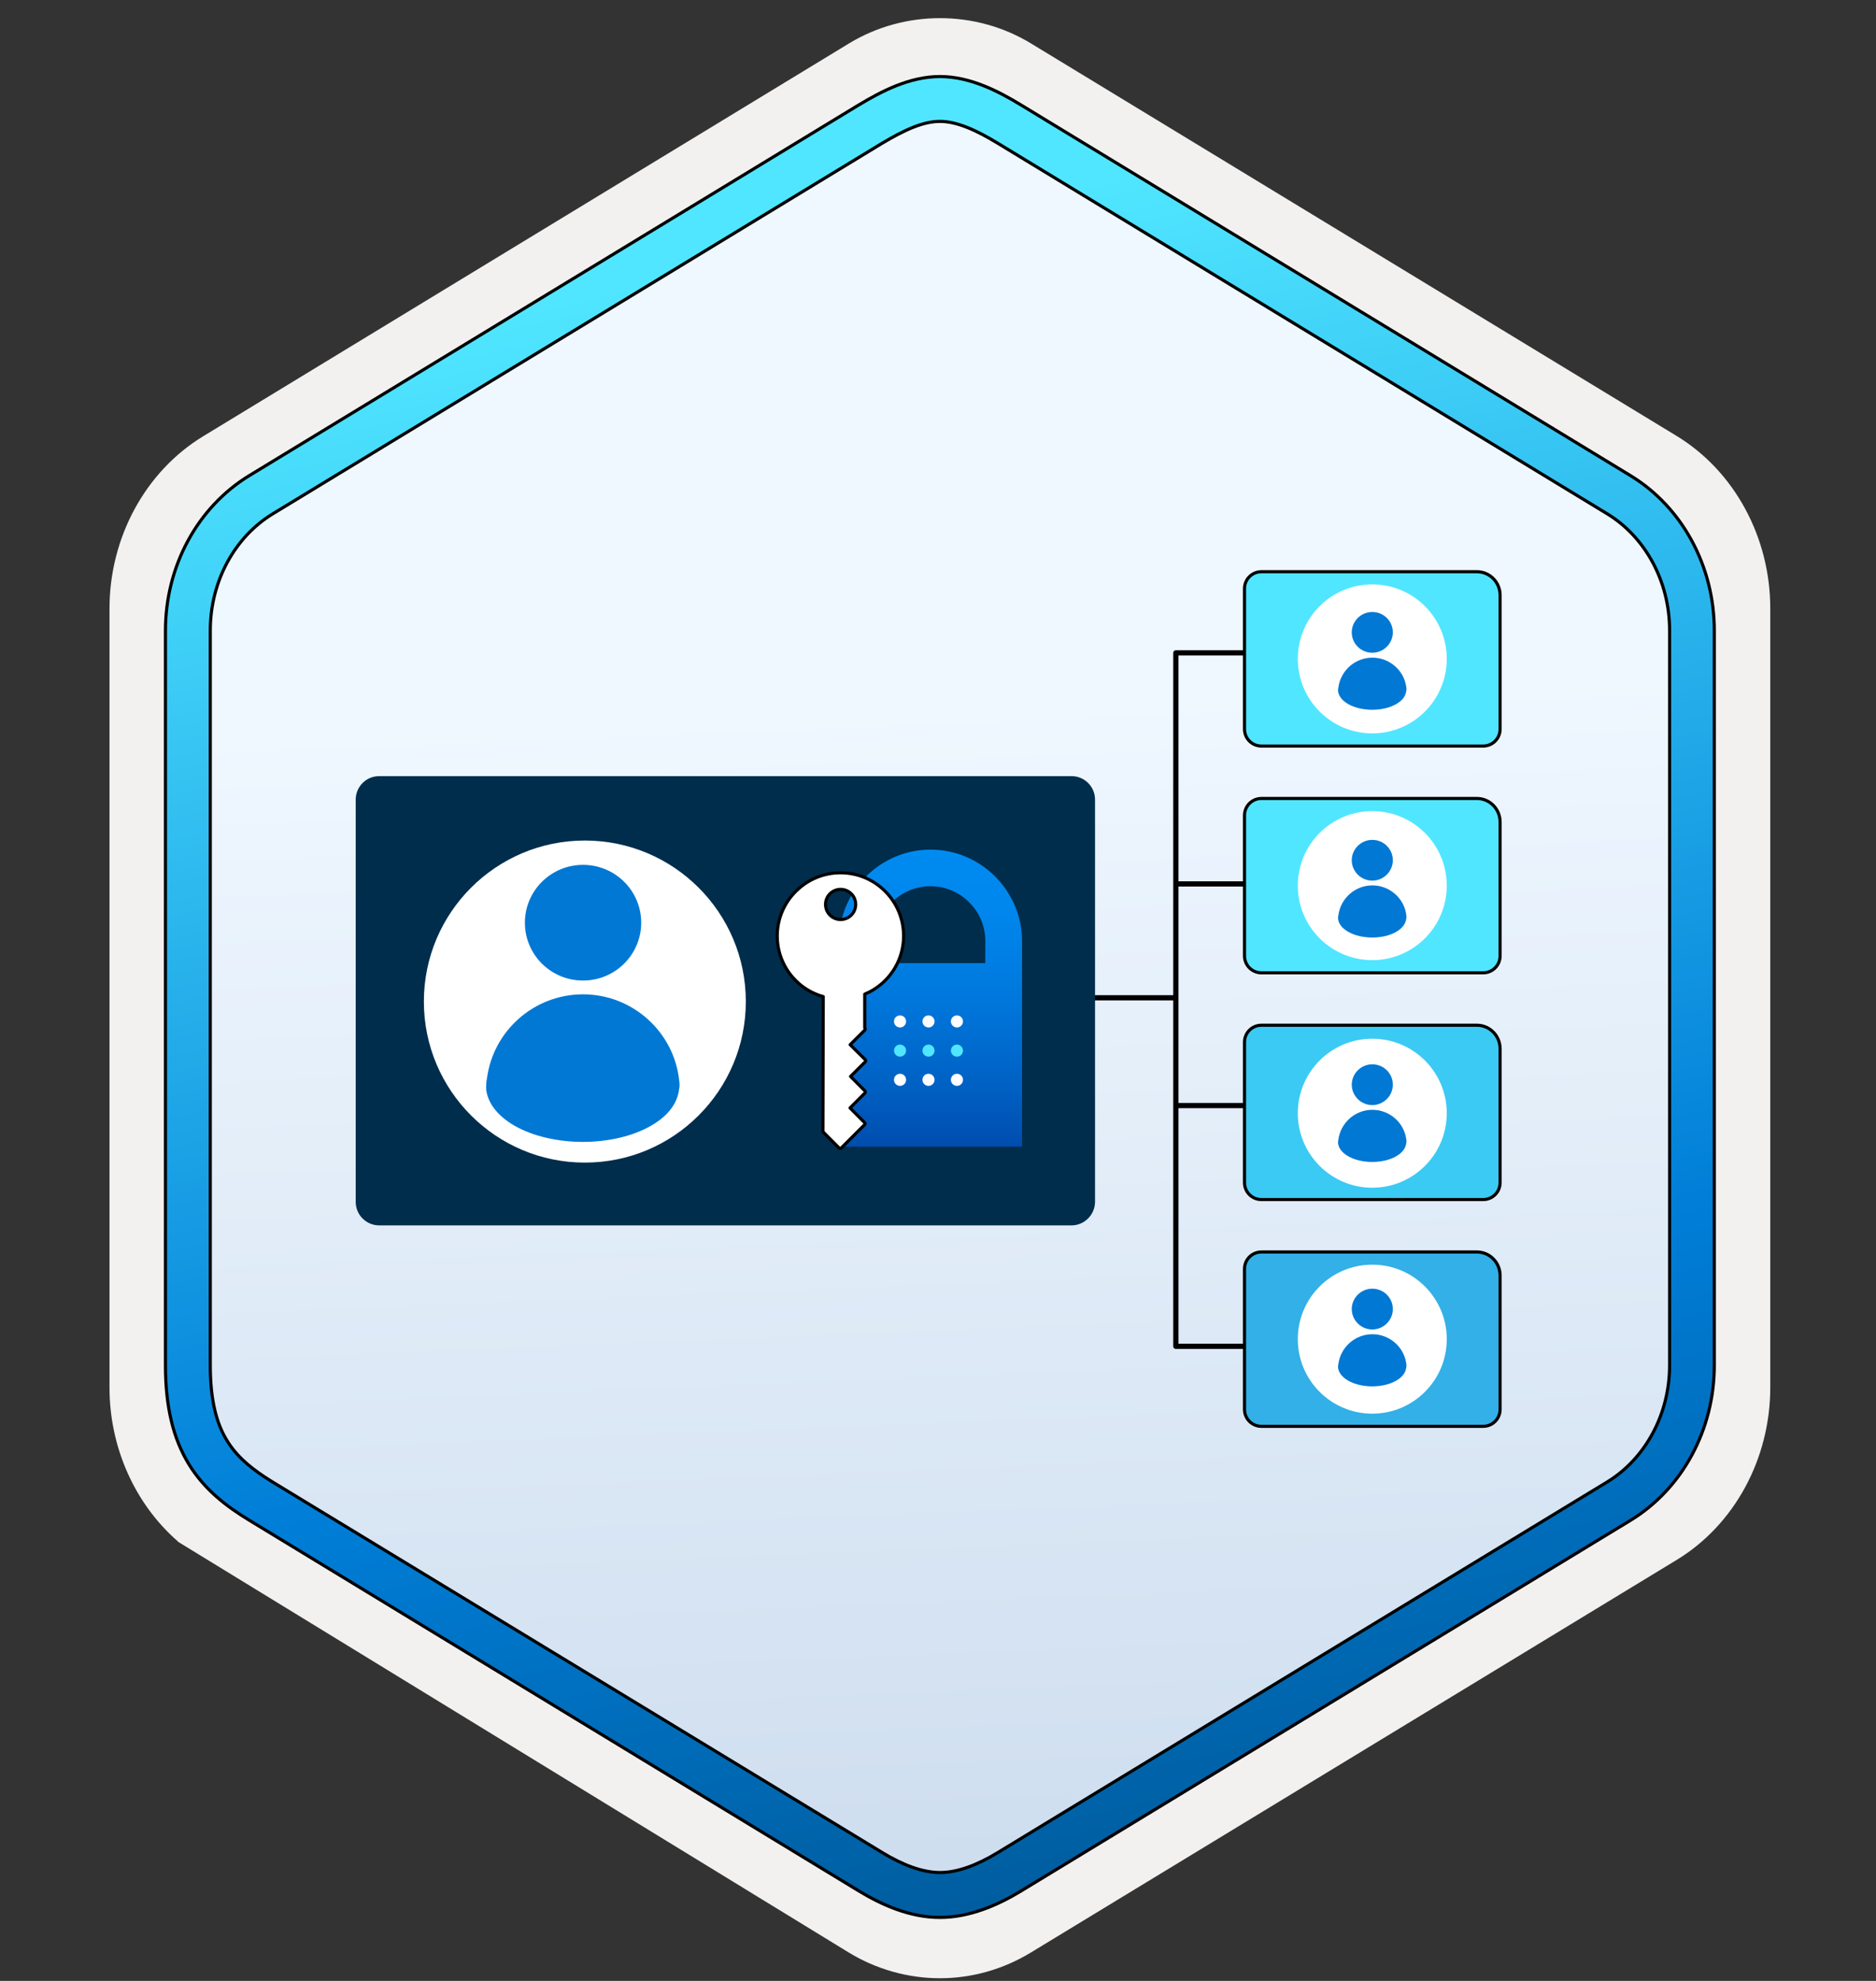 <svg width="180" height="190" viewBox="0 0 180 190" fill="none" xmlns="http://www.w3.org/2000/svg">
<rect x="0" y="0" width="180" height="190" fill="#333333" stroke="none"/>
<g clip-path="url(#clip0_2676_170)">
<path d="M90.186 189.743C93.246 189.743 96.256 188.893 98.916 187.273L160.886 149.613C166.426 146.243 169.856 139.913 169.856 133.073V58.363C169.856 51.543 166.426 45.203 160.886 41.823L98.916 4.163C93.586 0.923 86.766 0.943 81.466 4.163L19.496 41.843C13.956 45.213 10.506 51.543 10.506 58.383V133.083C10.506 138.843 12.956 144.263 17.056 147.833V147.863L81.466 187.293C84.106 188.893 87.126 189.743 90.186 189.743ZM90.836 8.693C92.786 8.693 95.266 9.903 96.976 10.953L157.736 48.143C161.486 50.423 163.606 57.023 163.606 61.773L162.976 133.073C162.976 137.823 159.776 142.093 156.026 144.373L95.626 180.753C92.196 182.843 89.406 182.843 85.966 180.753L24.756 144.283C21.006 142.003 17.986 137.803 17.986 133.073V59.433C17.986 54.693 20.716 49.803 24.486 47.513L85.066 10.953C86.766 9.913 88.886 8.693 90.836 8.693Z" fill="#F2F1F0"/>
<path fill-rule="evenodd" clip-rule="evenodd" d="M98.086 12.271C95.636 10.771 92.916 10.021 90.186 10.021C87.456 10.021 84.736 10.781 82.286 12.271L26.156 46.602C21.136 49.672 18.026 55.422 18.026 61.672V129.771C18.026 136.001 21.126 141.771 26.156 144.841L82.286 179.171C84.736 180.671 87.456 181.421 90.186 181.421C92.916 181.421 95.636 180.681 98.086 179.171L154.216 144.841C159.236 141.771 162.346 136.001 162.346 129.771V61.672C162.346 55.441 159.246 49.691 154.216 46.602L98.086 12.271Z" fill="url(#paint0_linear_2676_170)"/>
<path d="M90.186 7.342C93.121 7.342 95.863 8.793 97.974 10.074L156.434 45.614C161.401 48.633 164.486 54.304 164.486 60.482V130.962C164.486 137.141 161.401 142.811 156.434 145.83L97.974 181.37C95.744 182.726 93.036 183.912 90.176 183.912C87.316 183.912 84.617 182.716 82.388 181.36L23.928 145.82C21.659 144.445 19.576 142.83 18.098 140.4H18.097C16.619 137.961 15.875 134.941 15.875 130.962V60.482C15.875 54.304 18.96 48.633 23.928 45.614L82.398 10.065L82.435 10.048V10.047C84.522 8.79 87.253 7.342 90.186 7.342ZM90.186 11.643C88.541 11.643 86.713 12.501 84.622 13.751L84.621 13.75L26.163 49.29C22.561 51.481 20.176 55.701 20.176 60.482V130.962C20.176 134.403 20.812 136.594 21.774 138.164L21.959 138.456C22.916 139.893 24.288 141.006 26.164 142.154L84.644 177.684C86.594 178.868 88.486 179.603 90.196 179.603C91.905 179.603 93.797 178.868 95.747 177.684L154.207 142.144C157.81 139.953 160.196 135.723 160.196 130.952V60.473C160.196 55.692 157.81 51.471 154.207 49.28L95.737 13.74C93.679 12.491 91.82 11.643 90.186 11.643Z" fill="url(#paint1_linear_2676_170)" stroke="black" stroke-width="0.3" stroke-linejoin="round"/>
<path d="M127.526 106.042H112.821" stroke="black" stroke-width="0.5" stroke-miterlimit="10"/>
<path d="M127.526 84.781H112.821" stroke="black" stroke-width="0.5" stroke-miterlimit="10"/>
<path d="M127.526 62.622H112.821V129.132H127.526" stroke="black" stroke-width="0.5" stroke-miterlimit="10" stroke-linejoin="round"/>
<path d="M141.709 54.836H121.032C120.133 54.836 119.408 55.561 119.408 56.459V69.934C119.408 70.833 120.133 71.558 121.032 71.558H142.308C143.207 71.558 143.932 70.833 143.932 69.934V57.058C143.916 55.829 142.923 54.836 141.709 54.836Z" fill="#50E6FF" stroke="black" stroke-width="0.3"/>
<path d="M141.709 76.586H121.032C120.133 76.586 119.408 77.311 119.408 78.209V91.684C119.408 92.583 120.133 93.308 121.032 93.308H142.308C143.207 93.308 143.932 92.583 143.932 91.684V78.808C143.916 77.579 142.923 76.586 141.709 76.586Z" fill="#50E6FF" stroke="black" stroke-width="0.3"/>
<path d="M141.709 98.335H121.032C120.133 98.335 119.408 99.06 119.408 99.958V113.434C119.408 114.332 120.133 115.057 121.032 115.057H142.308C143.207 115.057 143.932 114.332 143.932 113.434V100.557C143.916 99.328 142.923 98.335 141.709 98.335Z" fill="#3BCAF4" stroke="black" stroke-width="0.3"/>
<path d="M141.709 120.085H121.032C120.133 120.085 119.408 120.81 119.408 121.708V135.184C119.408 136.082 120.133 136.807 121.032 136.807H142.308C143.207 136.807 143.932 136.082 143.932 135.184V122.307C143.916 121.078 142.923 120.085 141.709 120.085Z" fill="#32B0E7" stroke="black" stroke-width="0.3"/>
<path d="M112.762 95.703H96.272" stroke="black" stroke-width="0.5" stroke-miterlimit="10"/>
<path d="M102.813 117.532H36.383C35.138 117.532 34.129 116.523 34.129 115.278V76.696C34.129 75.451 35.138 74.442 36.383 74.442H102.813C104.058 74.442 105.067 75.451 105.067 76.696V115.262C105.067 116.507 104.058 117.532 102.813 117.532Z" fill="#002D4C"/>
<path d="M56.116 111.511C64.642 111.511 71.561 104.592 71.561 96.065C71.561 87.539 64.642 80.62 56.116 80.62C47.589 80.62 40.67 87.539 40.67 96.065C40.67 104.592 47.589 111.511 56.116 111.511Z" fill="white"/>
<path d="M65.161 103.583C64.656 98.997 60.716 95.372 55.941 95.372C51.213 95.372 47.304 98.902 46.721 103.457C46.642 103.772 46.642 104.119 46.642 104.434C46.768 105.727 47.666 106.988 49.353 107.965C52.978 110.045 58.888 110.045 62.481 107.965C64.184 106.988 65.035 105.727 65.161 104.434C65.24 104.166 65.192 103.851 65.161 103.583Z" fill="#0078D4"/>
<path d="M55.943 94.049C59.032 94.049 61.522 91.558 61.522 88.501C61.522 85.427 59.016 82.953 55.943 82.953C52.854 82.953 50.364 85.443 50.364 88.501C50.364 91.574 52.854 94.049 55.943 94.049Z" fill="#0078D4"/>
<circle cx="131.669" cy="63.197" r="7.146" fill="white"/>
<path d="M134.941 65.979C134.768 64.356 133.365 63.079 131.679 63.079C130.008 63.079 128.637 64.324 128.416 65.932C128.385 66.042 128.385 66.168 128.385 66.278C128.432 66.736 128.747 67.177 129.346 67.524C130.623 68.264 132.719 68.264 133.98 67.524C134.579 67.177 134.878 66.736 134.925 66.278C134.957 66.184 134.957 66.074 134.941 65.979Z" fill="#0078D4"/>
<path d="M131.67 62.607C132.757 62.607 133.64 61.724 133.64 60.653C133.64 59.565 132.757 58.698 131.67 58.698C130.582 58.698 129.699 59.581 129.699 60.653C129.699 61.74 130.582 62.607 131.67 62.607Z" fill="#0078D4"/>
<circle cx="131.669" cy="84.946" r="7.146" fill="white"/>
<path d="M134.941 87.823C134.768 86.2 133.365 84.923 131.679 84.923C130.008 84.923 128.637 86.168 128.416 87.775C128.385 87.886 128.385 88.012 128.385 88.122C128.432 88.579 128.747 89.021 129.346 89.367C130.623 90.108 132.719 90.108 133.98 89.367C134.579 89.021 134.878 88.579 134.925 88.122C134.957 88.028 134.957 87.917 134.941 87.823Z" fill="#0078D4"/>
<path d="M131.67 84.465C132.757 84.465 133.64 83.583 133.64 82.511C133.64 81.424 132.757 80.557 131.67 80.557C130.582 80.557 129.699 81.439 129.699 82.511C129.699 83.583 130.582 84.465 131.67 84.465Z" fill="#0078D4"/>
<circle cx="131.669" cy="106.774" r="7.146" fill="white"/>
<path d="M134.94 109.349C134.767 107.726 133.364 106.449 131.678 106.449C130.007 106.449 128.636 107.694 128.415 109.302C128.384 109.412 128.384 109.538 128.384 109.649C128.431 110.106 128.746 110.547 129.345 110.894C130.622 111.634 132.718 111.634 133.979 110.894C134.578 110.547 134.877 110.106 134.924 109.649C134.956 109.57 134.956 109.444 134.94 109.349Z" fill="#0078D4"/>
<path d="M131.67 105.993C132.758 105.993 133.64 105.11 133.64 104.038C133.64 102.951 132.758 102.084 131.67 102.084C130.583 102.084 129.7 102.967 129.7 104.038C129.7 105.11 130.583 105.993 131.67 105.993Z" fill="#0078D4"/>
<circle cx="131.669" cy="128.446" r="7.146" fill="white"/>
<path d="M134.94 130.873C134.767 129.249 133.364 127.973 131.678 127.973C130.007 127.973 128.636 129.218 128.415 130.825C128.384 130.936 128.384 131.062 128.384 131.172C128.431 131.629 128.746 132.07 129.345 132.417C130.622 133.158 132.718 133.158 133.979 132.417C134.578 132.07 134.877 131.629 134.924 131.172C134.956 131.093 134.956 130.983 134.94 130.873Z" fill="#0078D4"/>
<path d="M131.67 127.515C132.758 127.515 133.64 126.632 133.64 125.561C133.64 124.473 132.758 123.606 131.67 123.606C130.583 123.606 129.7 124.489 129.7 125.561C129.7 126.632 130.583 127.515 131.67 127.515Z" fill="#0078D4"/>
<path d="M98.063 90.269C98.063 85.442 94.114 81.493 89.288 81.493C84.951 81.493 81.326 84.679 80.633 88.825H84.226C84.468 87.979 84.925 87.197 85.568 86.549C86.566 85.55 87.882 85.003 89.281 85.003C90.674 85.003 91.997 85.55 92.995 86.549C93.993 87.547 94.54 88.863 94.54 90.262C94.54 90.542 94.54 91.337 94.534 92.38H80.519V109.982H98.063V93.537C98.063 91.941 98.063 90.656 98.063 90.269Z" fill="url(#paint2_linear_2676_170)"/>
<path d="M79.633 87.772C80.197 88.336 81.114 88.336 81.679 87.772C82.243 87.207 82.243 86.291 81.679 85.727C81.114 85.162 80.197 85.162 79.633 85.727C79.069 86.291 79.069 87.207 79.633 87.772ZM78.989 95.59C78.02 95.32 77.103 94.81 76.343 94.044L76.129 93.818C74.054 91.516 74.055 88.01 76.152 85.708L76.369 85.482C78.736 83.122 82.57 83.122 84.931 85.489C87.291 87.856 87.291 91.69 84.924 94.051L84.694 94.269C84.174 94.737 83.587 95.099 82.971 95.355L82.971 98.595L82.972 98.595C83 98.623 83.016 98.661 83.016 98.701C83.016 98.741 83 98.779 82.972 98.808L81.571 100.202L83.016 101.634C83.044 101.662 83.06 101.7 83.061 101.74C83.061 101.78 83.044 101.818 83.016 101.847L81.609 103.248L82.984 104.63C83.043 104.688 83.043 104.783 82.984 104.842L81.559 106.269L82.953 107.67C82.981 107.698 82.996 107.736 82.996 107.775C82.996 107.815 82.98 107.854 82.952 107.882L82.234 108.594L80.721 110.107L80.672 110.14C80.654 110.147 80.634 110.151 80.614 110.151C80.574 110.151 80.536 110.135 80.508 110.106L79.001 108.594C78.973 108.566 78.957 108.527 78.957 108.487L78.989 95.59Z" fill="white" stroke="black" stroke-width="0.3" stroke-linejoin="round"/>
<path d="M91.818 104.152C92.138 104.152 92.398 103.892 92.398 103.571C92.398 103.25 92.138 102.99 91.818 102.99C91.497 102.99 91.237 103.25 91.237 103.571C91.237 103.892 91.497 104.152 91.818 104.152Z" fill="white"/>
<path d="M89.088 104.152C89.409 104.152 89.669 103.892 89.669 103.571C89.669 103.25 89.409 102.99 89.088 102.99C88.767 102.99 88.508 103.25 88.508 103.571C88.508 103.892 88.767 104.152 89.088 104.152Z" fill="white"/>
<path d="M86.358 104.152C86.678 104.152 86.938 103.892 86.938 103.571C86.938 103.25 86.678 102.99 86.358 102.99C86.037 102.99 85.777 103.25 85.777 103.571C85.777 103.892 86.037 104.152 86.358 104.152Z" fill="white"/>
<path d="M91.818 101.351C92.138 101.351 92.398 101.091 92.398 100.77C92.398 100.449 92.138 100.189 91.818 100.189C91.497 100.189 91.237 100.449 91.237 100.77C91.237 101.091 91.497 101.351 91.818 101.351Z" fill="#50E6FF"/>
<path d="M89.088 101.351C89.409 101.351 89.669 101.091 89.669 100.77C89.669 100.449 89.409 100.189 89.088 100.189C88.767 100.189 88.508 100.449 88.508 100.77C88.508 101.091 88.767 101.351 89.088 101.351Z" fill="#50E6FF"/>
<path d="M86.358 101.351C86.678 101.351 86.938 101.091 86.938 100.77C86.938 100.449 86.678 100.189 86.358 100.189C86.037 100.189 85.777 100.449 85.777 100.77C85.777 101.091 86.037 101.351 86.358 101.351Z" fill="#50E6FF"/>
<path d="M91.818 98.551C92.138 98.551 92.398 98.291 92.398 97.97C92.398 97.65 92.138 97.39 91.818 97.39C91.497 97.39 91.237 97.65 91.237 97.97C91.237 98.291 91.497 98.551 91.818 98.551Z" fill="white"/>
<path d="M89.088 98.551C89.409 98.551 89.669 98.291 89.669 97.97C89.669 97.65 89.409 97.39 89.088 97.39C88.767 97.39 88.508 97.65 88.508 97.97C88.508 98.291 88.767 98.551 89.088 98.551Z" fill="white"/>
<path d="M86.358 98.551C86.678 98.551 86.938 98.291 86.938 97.97C86.938 97.65 86.678 97.39 86.358 97.39C86.037 97.39 85.777 97.65 85.777 97.97C85.777 98.291 86.037 98.551 86.358 98.551Z" fill="white"/>
</g>
<defs>
<linearGradient id="paint0_linear_2676_170" x1="96.826" y1="3.084" x2="105.003" y2="204.579" gradientUnits="userSpaceOnUse">
<stop offset="0.319" stop-color="#EFF7FF"/>
<stop offset="1" stop-color="#C7D8EB"/>
</linearGradient>
<linearGradient id="paint1_linear_2676_170" x1="49.672" y1="16.909" x2="103.377" y2="257.876" gradientUnits="userSpaceOnUse">
<stop offset="0.051" stop-color="#50E6FF"/>
<stop offset="0.49" stop-color="#007ED8"/>
<stop offset="1" stop-color="#002D4C"/>
</linearGradient>
<linearGradient id="paint2_linear_2676_170" x1="89.291" y1="81.493" x2="89.291" y2="109.982" gradientUnits="userSpaceOnUse">
<stop stop-color="#008BF1"/>
<stop offset="0.22" stop-color="#0086EC"/>
<stop offset="0.49" stop-color="#0078DD"/>
<stop offset="0.79" stop-color="#0061C4"/>
<stop offset="1" stop-color="#004DAE"/>
</linearGradient>
<clipPath id="clip0_2676_170">
<rect width="180" height="190" fill="white"/>
</clipPath>
</defs>
</svg>
